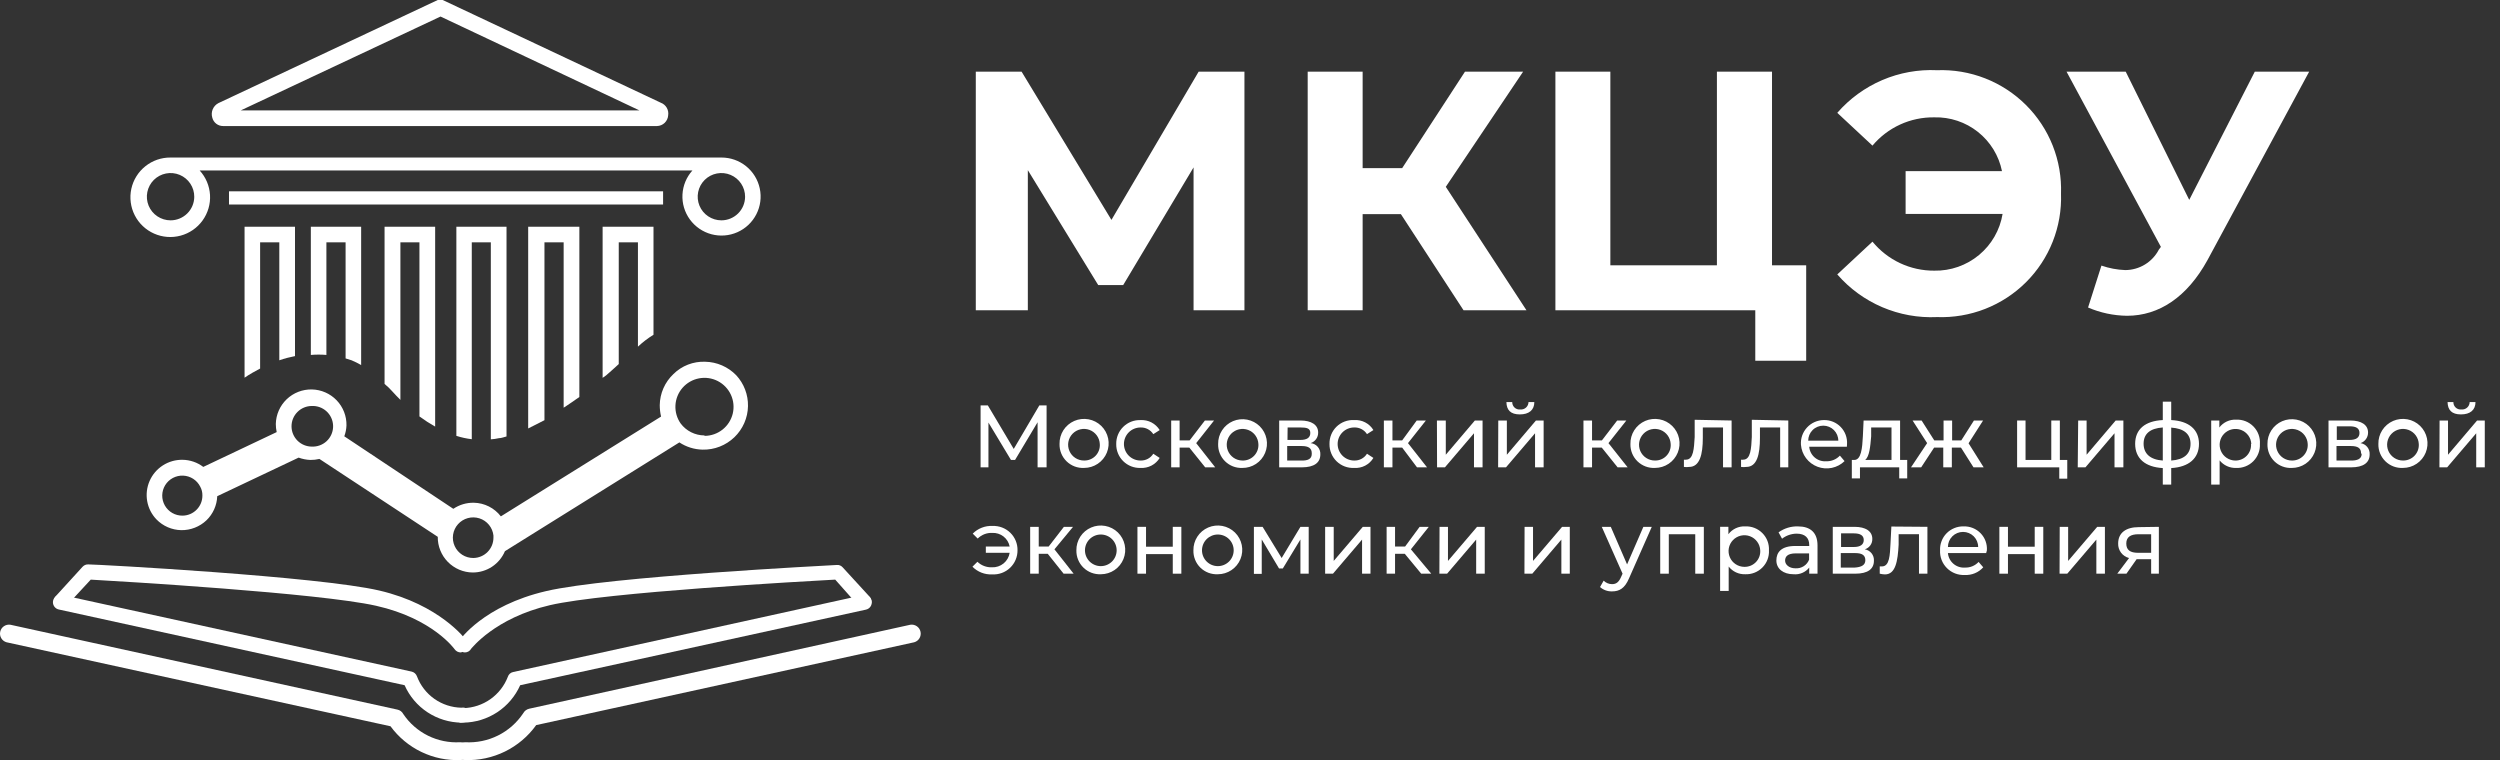 <?xml version="1.0" encoding="UTF-8"?> <svg xmlns="http://www.w3.org/2000/svg" width="148" height="45" viewBox="0 0 148 45" fill="none"><rect x="0" y="0" width="148" height="45" fill="#333333" stroke="none"/> <path d="M70.659 18.368L70.659 9.91L66.494 16.874H65.013L60.848 10.073L60.848 18.368L57.767 18.368L57.767 4.242L60.478 4.242L65.797 13.018L70.96 4.242L73.671 4.242L73.671 18.368L70.659 18.368Z" fill="white"></path> <path d="M82.931 12.675L80.668 12.675L80.668 18.368L77.415 18.368L77.415 4.242L80.668 4.242L80.668 9.953L83.009 9.953L86.727 4.242L90.169 4.242L85.591 11.06L90.367 18.368L86.641 18.368L82.931 12.675Z" fill="white"></path> <path d="M106.926 15.706L106.926 21.356L103.913 21.356V18.368L92.08 18.368L92.08 4.242L95.333 4.242L95.333 15.706L101.641 15.706L101.641 4.242L104.903 4.242L104.903 15.706L106.926 15.706Z" fill="white"></path> <path d="M122.012 11.463C122.046 12.434 121.879 13.4 121.522 14.303C121.165 15.206 120.625 16.026 119.936 16.712C119.247 17.397 118.424 17.934 117.519 18.288C116.613 18.642 115.643 18.807 114.671 18.771C113.56 18.823 112.451 18.622 111.429 18.185C110.406 17.748 109.496 17.085 108.767 16.246L110.85 14.306C111.293 14.846 111.851 15.28 112.484 15.578C113.117 15.875 113.808 16.027 114.508 16.023C115.474 16.042 116.414 15.713 117.157 15.096C117.9 14.48 118.396 13.617 118.553 12.665L112.812 12.665V10.132L118.518 10.132C118.332 9.215 117.828 8.393 117.095 7.811C116.361 7.228 115.445 6.922 114.508 6.947C113.812 6.937 113.122 7.082 112.489 7.372C111.857 7.661 111.297 8.088 110.85 8.621L108.767 6.68C109.496 5.842 110.406 5.179 111.429 4.741C112.451 4.304 113.56 4.104 114.671 4.156C115.643 4.12 116.613 4.284 117.519 4.638C118.424 4.993 119.247 5.529 119.936 6.215C120.625 6.901 121.165 7.72 121.522 8.623C121.879 9.526 122.046 10.493 122.012 11.463V11.463Z" fill="white"></path> <path d="M136.703 4.242L130.679 15.405C129.483 17.578 127.822 18.694 125.92 18.694C125.126 18.684 124.342 18.518 123.613 18.205L124.405 15.723C124.86 15.881 125.335 15.971 125.816 15.989C126.227 15.987 126.629 15.873 126.979 15.66C127.329 15.447 127.615 15.142 127.804 14.778L127.925 14.615L122.339 4.242L125.842 4.242L129.603 11.833L133.484 4.242L136.703 4.242Z" fill="white"></path> <path d="M61.425 27.668L61.425 24.997L60.091 27.23H59.85L58.516 25.015L58.516 27.668H58.051L58.051 24.001H58.481L60.013 26.577L61.528 24.001H61.958L61.958 27.668H61.425Z" fill="white"></path> <path d="M62.724 26.285C62.717 25.996 62.797 25.712 62.952 25.469C63.108 25.226 63.333 25.035 63.598 24.919C63.863 24.804 64.156 24.771 64.441 24.823C64.725 24.875 64.987 25.01 65.194 25.212C65.401 25.413 65.543 25.672 65.602 25.954C65.661 26.237 65.634 26.53 65.525 26.797C65.416 27.064 65.23 27.293 64.99 27.454C64.75 27.615 64.468 27.701 64.179 27.701C63.988 27.711 63.797 27.681 63.619 27.614C63.44 27.546 63.278 27.443 63.141 27.31C63.005 27.177 62.897 27.017 62.825 26.841C62.754 26.664 62.719 26.475 62.724 26.285V26.285ZM65.108 26.285C65.1 26.101 65.037 25.924 64.929 25.776C64.82 25.628 64.671 25.514 64.498 25.45C64.326 25.386 64.138 25.374 63.959 25.416C63.78 25.457 63.617 25.55 63.49 25.684C63.363 25.817 63.279 25.985 63.247 26.165C63.215 26.346 63.237 26.532 63.311 26.701C63.384 26.869 63.505 27.012 63.66 27.112C63.814 27.212 63.995 27.265 64.179 27.263C64.306 27.266 64.432 27.242 64.55 27.193C64.667 27.145 64.773 27.072 64.861 26.979C64.948 26.887 65.015 26.778 65.058 26.658C65.101 26.538 65.118 26.411 65.108 26.285V26.285Z" fill="white"></path> <path d="M66.081 26.285C66.077 26.097 66.112 25.91 66.183 25.735C66.254 25.56 66.36 25.402 66.495 25.27C66.629 25.137 66.789 25.033 66.965 24.964C67.141 24.895 67.329 24.863 67.518 24.869C67.743 24.856 67.968 24.904 68.168 25.008C68.368 25.113 68.536 25.269 68.654 25.461L68.275 25.702C68.194 25.576 68.082 25.473 67.949 25.404C67.816 25.334 67.668 25.301 67.518 25.307C67.258 25.307 67.008 25.41 66.824 25.593C66.64 25.777 66.537 26.026 66.537 26.285C66.537 26.545 66.64 26.794 66.824 26.978C67.008 27.161 67.258 27.264 67.518 27.264C67.668 27.269 67.818 27.234 67.951 27.164C68.084 27.093 68.195 26.988 68.275 26.861L68.654 27.11C68.536 27.302 68.368 27.458 68.168 27.563C67.968 27.667 67.743 27.715 67.518 27.702C67.329 27.708 67.141 27.676 66.965 27.607C66.789 27.538 66.629 27.434 66.495 27.302C66.36 27.169 66.254 27.011 66.183 26.836C66.112 26.661 66.077 26.474 66.081 26.285V26.285Z" fill="white"></path> <path d="M70.409 26.499L69.833 26.499V27.667H69.334V24.894H69.833V26.07L70.427 26.07L71.33 24.894H71.873L70.814 26.233L71.941 27.667H71.348L70.409 26.499Z" fill="white"></path> <path d="M72.114 26.285C72.108 25.998 72.189 25.716 72.346 25.475C72.502 25.234 72.727 25.045 72.992 24.932C73.257 24.82 73.549 24.788 73.832 24.843C74.114 24.897 74.374 25.034 74.578 25.236C74.782 25.439 74.921 25.697 74.977 25.979C75.033 26.261 75.004 26.552 74.892 26.817C74.781 27.082 74.593 27.308 74.353 27.465C74.112 27.623 73.83 27.705 73.542 27.702C73.353 27.709 73.165 27.677 72.989 27.609C72.813 27.54 72.653 27.436 72.519 27.303C72.385 27.171 72.28 27.012 72.21 26.836C72.14 26.661 72.108 26.474 72.114 26.285V26.285ZM74.497 26.285C74.489 26.103 74.427 25.927 74.32 25.779C74.213 25.631 74.064 25.518 73.893 25.453C73.722 25.388 73.536 25.375 73.358 25.414C73.179 25.454 73.016 25.544 72.888 25.675C72.761 25.806 72.674 25.971 72.639 26.15C72.605 26.329 72.623 26.515 72.693 26.684C72.762 26.852 72.879 26.997 73.03 27.101C73.181 27.204 73.359 27.26 73.542 27.264C73.671 27.269 73.8 27.247 73.92 27.199C74.04 27.151 74.148 27.079 74.238 26.987C74.328 26.895 74.398 26.784 74.443 26.663C74.487 26.543 74.506 26.414 74.497 26.285V26.285Z" fill="white"></path> <path d="M78.164 26.903C78.164 27.384 77.811 27.667 77.062 27.667L75.728 27.667V24.894L76.985 24.894C77.639 24.894 78.035 25.151 78.035 25.606C78.038 25.745 77.996 25.881 77.915 25.994C77.835 26.107 77.719 26.191 77.587 26.233C77.752 26.248 77.904 26.327 78.011 26.452C78.119 26.577 78.174 26.739 78.164 26.903V26.903ZM76.219 26.044L76.985 26.044C77.372 26.044 77.57 25.907 77.57 25.632C77.57 25.357 77.363 25.306 76.985 25.306L76.227 25.306L76.219 26.044ZM77.656 26.834C77.656 26.542 77.475 26.405 77.062 26.405L76.202 26.405V27.264L77.011 27.264C77.441 27.281 77.656 27.161 77.656 26.877V26.834Z" fill="white"></path> <path d="M78.706 26.285C78.701 26.094 78.736 25.904 78.808 25.727C78.88 25.55 78.989 25.389 79.126 25.256C79.263 25.123 79.427 25.02 79.607 24.953C79.786 24.886 79.978 24.857 80.169 24.868C80.395 24.853 80.62 24.901 80.82 25.005C81.021 25.11 81.189 25.267 81.305 25.46L80.926 25.701C80.846 25.575 80.733 25.472 80.6 25.403C80.467 25.334 80.319 25.3 80.169 25.306C79.909 25.306 79.659 25.409 79.475 25.593C79.291 25.776 79.188 26.025 79.188 26.285C79.188 26.544 79.291 26.794 79.475 26.977C79.659 27.161 79.909 27.264 80.169 27.264C80.32 27.268 80.469 27.234 80.602 27.163C80.735 27.092 80.847 26.988 80.926 26.86L81.305 27.109C81.189 27.303 81.021 27.46 80.82 27.565C80.62 27.669 80.395 27.717 80.169 27.702C79.978 27.711 79.787 27.681 79.608 27.614C79.429 27.547 79.266 27.443 79.129 27.311C78.992 27.178 78.883 27.018 78.811 26.842C78.738 26.665 78.702 26.476 78.706 26.285Z" fill="white"></path> <path d="M83.009 26.499L82.433 26.499V27.667H81.925V24.894H82.433V26.07L83.009 26.07L83.87 24.894H84.412L83.353 26.233L84.481 27.667H83.887L83.009 26.499Z" fill="white"></path> <path d="M85.066 24.894H85.591V26.92L87.312 24.894H87.768V27.667H87.26V25.649L85.539 27.667H85.074L85.066 24.894Z" fill="white"></path> <path d="M88.698 24.894H89.206V26.921L90.927 24.894H91.383V27.668H90.875V25.65L89.154 27.668H88.689L88.698 24.894ZM89.18 23.803H89.524C89.522 23.864 89.534 23.925 89.558 23.981C89.581 24.037 89.617 24.088 89.662 24.129C89.706 24.171 89.759 24.202 89.817 24.221C89.875 24.241 89.936 24.247 89.997 24.241C90.059 24.247 90.121 24.241 90.18 24.221C90.239 24.202 90.293 24.171 90.339 24.13C90.385 24.089 90.422 24.038 90.448 23.982C90.473 23.926 90.487 23.865 90.488 23.803H90.832C90.832 24.276 90.514 24.533 89.971 24.533C89.429 24.533 89.188 24.276 89.18 23.803Z" fill="white"></path> <path d="M94.825 26.499L94.249 26.499V27.667H93.741V24.894H94.249V26.07L94.834 26.07L95.737 24.894H96.28L95.221 26.233L96.357 27.667H95.763L94.825 26.499Z" fill="white"></path> <path d="M96.521 26.285C96.514 25.996 96.593 25.712 96.749 25.469C96.904 25.226 97.129 25.035 97.394 24.919C97.659 24.804 97.953 24.771 98.237 24.823C98.522 24.875 98.784 25.01 98.991 25.212C99.198 25.413 99.34 25.672 99.399 25.954C99.458 26.237 99.431 26.53 99.322 26.797C99.213 27.064 99.027 27.293 98.787 27.454C98.547 27.615 98.264 27.701 97.975 27.701C97.785 27.711 97.594 27.681 97.416 27.614C97.237 27.546 97.075 27.443 96.938 27.31C96.801 27.177 96.694 27.017 96.622 26.841C96.55 26.664 96.516 26.475 96.521 26.285V26.285ZM98.905 26.285C98.896 26.101 98.834 25.924 98.725 25.776C98.617 25.628 98.467 25.514 98.295 25.45C98.122 25.386 97.935 25.374 97.755 25.416C97.576 25.457 97.413 25.55 97.287 25.684C97.16 25.817 97.076 25.985 97.044 26.165C97.012 26.346 97.034 26.532 97.107 26.701C97.181 26.869 97.302 27.012 97.457 27.112C97.611 27.212 97.791 27.265 97.975 27.263C98.102 27.266 98.229 27.242 98.346 27.193C98.464 27.145 98.57 27.072 98.657 26.979C98.745 26.887 98.812 26.778 98.855 26.658C98.897 26.538 98.914 26.411 98.905 26.285V26.285Z" fill="white"></path> <path d="M102.511 24.894V27.668H102.003V25.306H100.807V25.924C100.807 26.903 100.626 27.642 99.998 27.642C99.895 27.657 99.79 27.657 99.688 27.642V27.212C99.728 27.22 99.769 27.22 99.808 27.212C100.264 27.212 100.282 26.534 100.325 25.873V24.851L102.511 24.894Z" fill="white"></path> <path d="M105.867 24.894V27.668H105.385V25.306H104.189V25.924C104.189 26.903 104.017 27.642 103.38 27.642C103.277 27.657 103.173 27.657 103.07 27.642V27.212C103.113 27.221 103.157 27.221 103.199 27.212C103.647 27.212 103.673 26.534 103.707 25.873V24.851L105.867 24.894Z" fill="white"></path> <path d="M109.335 26.448L107.106 26.448C107.126 26.695 107.243 26.924 107.432 27.085C107.621 27.246 107.866 27.326 108.113 27.307C108.264 27.312 108.415 27.285 108.554 27.227C108.694 27.169 108.819 27.082 108.922 26.972L109.198 27.298C108.99 27.5 108.73 27.638 108.446 27.698C108.163 27.757 107.869 27.734 107.598 27.632C107.327 27.53 107.09 27.354 106.917 27.123C106.743 26.892 106.638 26.616 106.616 26.328C106.603 26.142 106.628 25.956 106.69 25.78C106.752 25.605 106.849 25.444 106.976 25.307C107.102 25.17 107.255 25.061 107.426 24.985C107.596 24.91 107.781 24.87 107.967 24.868C108.154 24.863 108.339 24.897 108.512 24.967C108.685 25.038 108.841 25.143 108.971 25.278C109.1 25.412 109.201 25.571 109.265 25.746C109.329 25.921 109.356 26.108 109.344 26.294C109.345 26.345 109.342 26.397 109.335 26.448ZM107.106 26.087L108.828 26.087C108.828 25.852 108.734 25.626 108.567 25.459C108.4 25.292 108.173 25.199 107.937 25.199C107.701 25.199 107.474 25.292 107.307 25.459C107.14 25.626 107.046 25.852 107.046 26.087H107.106Z" fill="white"></path> <path d="M112.907 27.229V28.32L112.434 28.32V27.667L110.11 27.667V28.32H109.628V27.229H109.774C110.179 27.229 110.248 26.534 110.282 25.83L110.325 24.894L112.485 24.894V27.229L112.907 27.229ZM110.42 27.229L111.977 27.229V25.306H110.773V25.838C110.721 26.448 110.669 27.023 110.42 27.229V27.229Z" fill="white"></path> <path d="M116.091 26.499L115.549 26.499V27.667H115.041V26.499H114.499L113.733 27.667H113.131L114.086 26.233L113.225 24.894H113.759L114.508 26.07H115.059V24.894H115.566V26.07L116.108 26.07L116.857 24.894H117.399L116.539 26.242L117.434 27.667H116.831L116.091 26.499Z" fill="white"></path> <path d="M122.382 27.229V28.337L121.909 28.337V27.667L119.413 27.667V24.894H119.912V27.229L121.436 27.229V24.894H121.943V27.229L122.382 27.229Z" fill="white"></path> <path d="M123.028 24.894H123.527V26.92L125.248 24.894H125.704V27.667H125.179V25.649L123.458 27.667H123.002L123.028 24.894Z" fill="white"></path> <path d="M128.536 27.71V28.689H128.037V27.71C126.995 27.65 126.401 27.143 126.401 26.276C126.401 25.409 126.995 24.919 128.037 24.868V23.777H128.536V24.868C129.569 24.919 130.18 25.418 130.18 26.276C130.18 27.135 129.577 27.65 128.536 27.71ZM128.037 27.264V25.306C127.271 25.358 126.901 25.692 126.901 26.268C126.901 26.843 127.279 27.212 128.037 27.264V27.264ZM129.68 26.276C129.68 25.692 129.293 25.366 128.536 25.314V27.264C129.293 27.212 129.68 26.877 129.68 26.276V26.276Z" fill="white"></path> <path d="M133.786 26.286C133.795 26.474 133.766 26.662 133.698 26.837C133.631 27.013 133.528 27.173 133.395 27.306C133.262 27.44 133.102 27.544 132.926 27.612C132.751 27.68 132.563 27.711 132.374 27.703C132.189 27.708 132.004 27.671 131.836 27.593C131.667 27.516 131.518 27.4 131.402 27.256V28.69H130.903V24.895H131.385V25.307C131.5 25.156 131.65 25.034 131.822 24.954C131.995 24.873 132.184 24.835 132.374 24.843C132.565 24.834 132.755 24.866 132.933 24.935C133.111 25.005 133.271 25.112 133.405 25.248C133.538 25.384 133.641 25.547 133.707 25.726C133.772 25.905 133.799 26.096 133.786 26.286V26.286ZM133.278 26.286C133.269 26.103 133.208 25.927 133.1 25.779C132.992 25.631 132.843 25.518 132.672 25.453C132.5 25.389 132.314 25.375 132.135 25.416C131.956 25.456 131.793 25.547 131.666 25.679C131.538 25.81 131.453 25.976 131.419 26.156C131.385 26.336 131.405 26.521 131.476 26.69C131.546 26.859 131.665 27.003 131.817 27.105C131.969 27.207 132.148 27.263 132.331 27.265C132.458 27.266 132.584 27.241 132.701 27.192C132.818 27.143 132.923 27.07 133.01 26.978C133.098 26.886 133.165 26.777 133.208 26.658C133.251 26.539 133.269 26.412 133.261 26.286H133.278Z" fill="white"></path> <path d="M134.233 26.285C134.228 25.999 134.308 25.717 134.464 25.477C134.62 25.236 134.844 25.047 135.107 24.934C135.371 24.821 135.663 24.789 135.945 24.841C136.227 24.894 136.487 25.029 136.692 25.23C136.897 25.431 137.037 25.688 137.095 25.968C137.153 26.249 137.126 26.54 137.017 26.805C136.908 27.07 136.723 27.297 136.485 27.457C136.246 27.617 135.966 27.702 135.679 27.702C135.489 27.712 135.299 27.682 135.12 27.614C134.942 27.547 134.78 27.443 134.644 27.31C134.509 27.177 134.402 27.017 134.331 26.841C134.26 26.664 134.227 26.475 134.233 26.285ZM136.617 26.285C136.609 26.102 136.546 25.925 136.438 25.777C136.33 25.629 136.181 25.516 136.009 25.452C135.837 25.387 135.65 25.375 135.471 25.416C135.292 25.456 135.129 25.549 135.002 25.681C134.875 25.814 134.79 25.98 134.757 26.161C134.724 26.341 134.745 26.527 134.817 26.695C134.889 26.864 135.009 27.008 135.162 27.109C135.316 27.21 135.495 27.264 135.679 27.264C135.806 27.267 135.933 27.243 136.051 27.194C136.169 27.145 136.275 27.072 136.364 26.98C136.452 26.888 136.52 26.779 136.564 26.659C136.607 26.54 136.625 26.412 136.617 26.285V26.285Z" fill="white"></path> <path d="M140.283 26.903C140.283 27.384 139.922 27.667 139.182 27.667L137.848 27.667V24.894L139.139 24.894C139.793 24.894 140.189 25.151 140.189 25.606C140.19 25.745 140.148 25.88 140.067 25.993C139.987 26.105 139.873 26.19 139.741 26.233C139.899 26.257 140.043 26.338 140.143 26.462C140.244 26.587 140.294 26.744 140.283 26.903V26.903ZM138.338 26.044L139.096 26.044C139.483 26.044 139.681 25.907 139.681 25.632C139.681 25.357 139.483 25.237 139.096 25.237L138.338 25.237V26.044ZM139.775 26.834C139.775 26.542 139.595 26.405 139.182 26.405L138.321 26.405V27.264L139.13 27.264C139.56 27.281 139.81 27.161 139.81 26.877L139.775 26.834Z" fill="white"></path> <path d="M140.8 26.285C140.793 25.996 140.872 25.712 141.028 25.469C141.183 25.226 141.408 25.035 141.673 24.919C141.938 24.804 142.232 24.771 142.516 24.823C142.801 24.875 143.063 25.01 143.27 25.212C143.477 25.413 143.619 25.672 143.678 25.954C143.737 26.237 143.71 26.53 143.601 26.797C143.492 27.064 143.306 27.293 143.066 27.454C142.826 27.615 142.543 27.701 142.254 27.701C142.064 27.711 141.873 27.681 141.694 27.614C141.516 27.546 141.353 27.443 141.217 27.31C141.08 27.177 140.973 27.017 140.901 26.841C140.829 26.664 140.795 26.475 140.8 26.285V26.285ZM143.192 26.285C143.184 26.101 143.122 25.925 143.014 25.777C142.906 25.628 142.756 25.515 142.584 25.451C142.412 25.387 142.225 25.374 142.046 25.415C141.867 25.456 141.704 25.548 141.577 25.681C141.45 25.813 141.365 25.98 141.332 26.16C141.299 26.34 141.32 26.526 141.392 26.695C141.464 26.863 141.585 27.007 141.738 27.108C141.891 27.209 142.07 27.263 142.254 27.263C142.382 27.266 142.508 27.242 142.626 27.193C142.744 27.145 142.851 27.072 142.939 26.98C143.027 26.888 143.095 26.778 143.139 26.659C143.182 26.539 143.201 26.412 143.192 26.285Z" fill="white"></path> <path d="M144.423 24.894H144.922V26.921L146.643 24.894H147.099V27.668H146.592V25.65L144.87 27.668H144.414L144.423 24.894ZM144.896 23.803H145.24C145.239 23.864 145.25 23.925 145.274 23.981C145.298 24.037 145.333 24.088 145.378 24.129C145.423 24.171 145.476 24.202 145.534 24.221C145.592 24.241 145.653 24.247 145.714 24.241C145.775 24.247 145.838 24.241 145.896 24.221C145.955 24.202 146.009 24.171 146.055 24.13C146.101 24.089 146.138 24.038 146.164 23.982C146.19 23.926 146.203 23.865 146.204 23.803H146.549C146.549 24.276 146.23 24.533 145.688 24.533C145.146 24.533 144.905 24.276 144.896 23.803V23.803Z" fill="white"></path> <path d="M60.237 32.579C60.238 32.772 60.2 32.964 60.124 33.142C60.049 33.32 59.937 33.481 59.797 33.615C59.657 33.748 59.491 33.852 59.309 33.919C59.127 33.986 58.933 34.015 58.739 34.004C58.523 34.015 58.307 33.98 58.105 33.902C57.904 33.824 57.721 33.703 57.569 33.549L57.862 33.257C57.976 33.366 58.111 33.452 58.259 33.508C58.407 33.564 58.564 33.59 58.722 33.584C58.973 33.595 59.218 33.514 59.412 33.355C59.606 33.196 59.734 32.972 59.772 32.725L58.361 32.725V32.356L59.772 32.356C59.727 32.119 59.597 31.907 59.407 31.759C59.218 31.611 58.98 31.536 58.739 31.548C58.581 31.541 58.422 31.568 58.274 31.625C58.126 31.683 57.991 31.771 57.879 31.883L57.586 31.591C57.738 31.437 57.921 31.317 58.123 31.239C58.324 31.16 58.54 31.125 58.757 31.136C58.95 31.128 59.144 31.159 59.325 31.229C59.506 31.298 59.671 31.403 59.809 31.538C59.948 31.673 60.057 31.835 60.131 32.014C60.205 32.193 60.241 32.386 60.237 32.579V32.579Z" fill="white"></path> <path d="M62.027 32.786H61.493L61.493 33.962H60.986L60.986 31.189H61.493V32.356H62.079L62.982 31.189H63.524L62.423 32.52L63.559 33.962L62.965 33.962L62.027 32.786Z" fill="white"></path> <path d="M63.722 32.579C63.717 32.293 63.798 32.012 63.953 31.771C64.108 31.531 64.332 31.342 64.595 31.229C64.858 31.115 65.149 31.083 65.431 31.135C65.713 31.187 65.973 31.321 66.178 31.521C66.383 31.721 66.524 31.977 66.583 32.257C66.642 32.537 66.616 32.828 66.509 33.093C66.402 33.358 66.218 33.586 65.981 33.747C65.743 33.907 65.464 33.994 65.177 33.996C64.986 34.005 64.796 33.975 64.617 33.908C64.439 33.841 64.276 33.737 64.14 33.604C64.003 33.471 63.896 33.312 63.824 33.135C63.752 32.959 63.718 32.769 63.722 32.579V32.579ZM66.106 32.579C66.106 32.331 66.008 32.093 65.832 31.917C65.656 31.742 65.417 31.643 65.168 31.643C64.92 31.643 64.681 31.742 64.505 31.917C64.329 32.093 64.23 32.331 64.23 32.579C64.23 32.827 64.329 33.065 64.505 33.241C64.681 33.416 64.92 33.515 65.168 33.515C65.417 33.515 65.656 33.416 65.832 33.241C66.008 33.065 66.106 32.827 66.106 32.579V32.579Z" fill="white"></path> <path d="M67.337 31.189H67.845V32.365L69.428 32.365V31.189H69.936V33.962L69.428 33.962V32.803L67.845 32.803V33.962H67.337V31.189Z" fill="white"></path> <path d="M70.65 32.579C70.645 32.293 70.726 32.011 70.882 31.771C71.037 31.53 71.261 31.341 71.525 31.228C71.789 31.115 72.08 31.082 72.362 31.135C72.644 31.188 72.904 31.323 73.109 31.524C73.314 31.725 73.454 31.982 73.512 32.262C73.57 32.543 73.543 32.834 73.434 33.099C73.326 33.364 73.141 33.591 72.902 33.751C72.664 33.91 72.383 33.996 72.096 33.996C71.906 34.005 71.716 33.975 71.538 33.908C71.36 33.841 71.198 33.737 71.062 33.604C70.926 33.471 70.819 33.311 70.749 33.134C70.678 32.958 70.644 32.769 70.65 32.579V32.579ZM73.034 32.579C73.034 32.331 72.936 32.093 72.76 31.917C72.584 31.742 72.345 31.643 72.096 31.643C71.848 31.643 71.609 31.742 71.433 31.917C71.257 32.093 71.158 32.331 71.158 32.579C71.158 32.827 71.257 33.065 71.433 33.241C71.609 33.416 71.848 33.515 72.096 33.515C72.345 33.515 72.584 33.416 72.76 33.241C72.936 33.065 73.034 32.827 73.034 32.579V32.579Z" fill="white"></path> <path d="M77.475 31.189V33.962H76.985V31.936L75.943 33.653H75.719L74.695 31.936V33.971H74.231V31.189H74.747L75.874 33.035L76.985 31.189L77.475 31.189Z" fill="white"></path> <path d="M78.448 31.189H78.956V33.207L80.677 31.189H81.133V33.962H80.634V31.944L78.912 33.962H78.448V31.189Z" fill="white"></path> <path d="M83.164 32.786H82.587V33.962H82.088V31.189H82.587V32.356H83.181L84.042 31.189H84.584L83.525 32.52L84.73 33.962L84.136 33.962L83.164 32.786Z" fill="white"></path> <path d="M85.221 31.189H85.72V33.207L87.441 31.189H87.897V33.962H87.389V31.944L85.668 33.962H85.212L85.221 31.189Z" fill="white"></path> <path d="M90.255 31.189H90.755V33.207L92.476 31.189H92.932V33.962H92.433V31.944L90.712 33.962H90.247L90.255 31.189Z" fill="white"></path> <path d="M97.786 31.189L96.435 34.246C96.185 34.83 95.867 35.01 95.436 35.01C95.174 35.019 94.918 34.926 94.722 34.752L94.937 34.374C95.002 34.441 95.08 34.493 95.166 34.528C95.251 34.564 95.344 34.581 95.436 34.581C95.677 34.581 95.832 34.469 95.97 34.151L96.056 33.962L94.825 31.189H95.359L96.323 33.413L97.287 31.189L97.786 31.189Z" fill="white"></path> <path d="M100.867 31.189V33.962L100.359 33.962V31.627L98.793 31.627V33.962H98.285V31.189L100.867 31.189Z" fill="white"></path> <path d="M104.722 32.579C104.732 32.767 104.702 32.954 104.635 33.13C104.568 33.306 104.464 33.466 104.331 33.599C104.198 33.733 104.039 33.837 103.863 33.905C103.687 33.973 103.499 34.004 103.311 33.995C103.124 34.001 102.939 33.963 102.77 33.884C102.601 33.805 102.453 33.687 102.338 33.54V34.983H101.831V31.188H102.321V31.625C102.436 31.474 102.586 31.352 102.759 31.271C102.931 31.191 103.121 31.153 103.311 31.162C103.499 31.153 103.687 31.184 103.863 31.252C104.039 31.32 104.198 31.425 104.331 31.558C104.464 31.692 104.568 31.851 104.635 32.027C104.702 32.203 104.732 32.391 104.722 32.579V32.579ZM104.206 32.579C104.198 32.396 104.135 32.219 104.027 32.071C103.919 31.923 103.77 31.809 103.598 31.745C103.426 31.681 103.239 31.668 103.06 31.709C102.881 31.75 102.718 31.842 102.591 31.975C102.464 32.107 102.379 32.274 102.346 32.454C102.313 32.635 102.334 32.821 102.406 32.989C102.478 33.157 102.598 33.301 102.752 33.402C102.905 33.503 103.084 33.557 103.268 33.558C103.396 33.56 103.522 33.536 103.64 33.488C103.758 33.439 103.864 33.366 103.953 33.274C104.041 33.182 104.109 33.072 104.153 32.953C104.196 32.833 104.214 32.706 104.206 32.579Z" fill="white"></path> <path d="M107.597 32.287V33.962L107.106 33.962V33.601C106.998 33.738 106.857 33.846 106.696 33.915C106.535 33.984 106.36 34.012 106.185 33.996C105.557 33.996 105.161 33.661 105.161 33.181C105.161 32.7 105.445 32.322 106.28 32.322H107.106V32.262C107.106 31.841 106.857 31.592 106.358 31.592C106.045 31.596 105.743 31.701 105.497 31.892L105.29 31.515C105.625 31.273 106.031 31.149 106.444 31.163C107.166 31.163 107.597 31.523 107.597 32.287ZM107.098 33.146V32.76H106.314C105.815 32.76 105.678 32.957 105.678 33.189C105.678 33.421 105.91 33.644 106.289 33.644C106.464 33.656 106.639 33.611 106.787 33.515C106.935 33.419 107.047 33.277 107.106 33.112L107.098 33.146Z" fill="white"></path> <path d="M110.936 33.198C110.936 33.679 110.583 33.962 109.834 33.962H108.5V31.189L109.791 31.189C110.445 31.189 110.841 31.446 110.841 31.901C110.845 32.039 110.804 32.175 110.723 32.286C110.642 32.398 110.526 32.48 110.394 32.52C110.553 32.545 110.696 32.629 110.797 32.754C110.897 32.88 110.947 33.038 110.936 33.198V33.198ZM108.991 32.382H109.748C110.136 32.382 110.334 32.236 110.334 31.97C110.334 31.704 110.136 31.575 109.748 31.575L108.991 31.575V32.382ZM110.428 33.164C110.428 32.88 110.248 32.743 109.834 32.743H108.974V33.602H109.783C110.213 33.576 110.428 33.447 110.428 33.164V33.164Z" fill="white"></path> <path d="M114.103 31.188V33.962H113.604V31.626H112.399V32.244C112.348 33.223 112.218 34.005 111.59 34.005C111.486 34.002 111.382 33.988 111.28 33.962V33.532H111.409C111.866 33.532 111.883 32.854 111.917 32.193L111.969 31.171L114.103 31.188Z" fill="white"></path> <path d="M117.58 32.742L115.317 32.742C115.339 32.99 115.458 33.219 115.648 33.38C115.838 33.541 116.084 33.62 116.332 33.601C116.482 33.605 116.631 33.578 116.769 33.52C116.907 33.462 117.031 33.376 117.133 33.266L117.408 33.584C117.272 33.736 117.103 33.857 116.913 33.935C116.724 34.014 116.52 34.05 116.315 34.039C116.12 34.049 115.926 34.018 115.744 33.948C115.562 33.878 115.396 33.771 115.259 33.633C115.121 33.496 115.013 33.331 114.943 33.149C114.873 32.968 114.842 32.773 114.852 32.579C114.844 32.393 114.874 32.207 114.941 32.033C115.007 31.859 115.109 31.701 115.24 31.568C115.371 31.435 115.528 31.331 115.701 31.261C115.874 31.191 116.06 31.157 116.246 31.162C116.433 31.156 116.62 31.189 116.793 31.259C116.966 31.329 117.123 31.434 117.253 31.569C117.383 31.703 117.483 31.863 117.547 32.039C117.611 32.215 117.637 32.401 117.623 32.588C117.613 32.64 117.599 32.692 117.58 32.742V32.742ZM115.317 32.382L117.107 32.382C117.107 32.145 117.013 31.918 116.845 31.75C116.677 31.583 116.449 31.489 116.212 31.489C115.974 31.489 115.747 31.583 115.579 31.75C115.411 31.918 115.317 32.145 115.317 32.382Z" fill="white"></path> <path d="M118.363 31.189H118.871V32.365L120.455 32.365V31.189H120.962V33.962L120.455 33.962V32.803L118.871 32.803V33.962H118.363V31.189Z" fill="white"></path> <path d="M121.935 31.189H122.434V33.207L124.155 31.189H124.611V33.962H124.104V31.944L122.382 33.962H121.926L121.935 31.189Z" fill="white"></path> <path d="M127.804 31.189V33.962L127.348 33.962V33.104H126.488L125.885 33.962H125.343L126.04 33.035C125.851 32.986 125.684 32.875 125.566 32.719C125.449 32.562 125.388 32.371 125.395 32.176C125.395 31.532 125.868 31.206 126.617 31.206L127.804 31.189ZM126.574 32.726H127.348V31.627H126.599C126.135 31.627 125.876 31.79 125.876 32.176C125.876 32.563 126.109 32.726 126.574 32.726Z" fill="white"></path> <path d="M38.894 7.462L13.213 7.462C13.064 7.464 12.92 7.416 12.803 7.326C12.685 7.235 12.602 7.108 12.567 6.964C12.518 6.801 12.527 6.626 12.593 6.47C12.659 6.313 12.778 6.184 12.929 6.105L25.915 0L26.208 0L39.117 6.08C39.265 6.135 39.39 6.239 39.47 6.375C39.55 6.511 39.58 6.671 39.556 6.827C39.545 6.996 39.471 7.155 39.349 7.273C39.226 7.391 39.064 7.458 38.894 7.462V7.462ZM14.254 6.535L37.852 6.535L26.079 0.979L14.254 6.535Z" fill="white"></path> <path d="M42.706 9.326L10.097 9.326C9.555 9.321 9.029 9.503 8.606 9.841C8.182 10.179 7.889 10.652 7.774 11.18C7.66 11.709 7.731 12.261 7.976 12.743C8.221 13.225 8.625 13.608 9.12 13.828C9.615 14.048 10.171 14.091 10.694 13.95C11.217 13.809 11.676 13.492 11.992 13.053C12.309 12.614 12.465 12.08 12.433 11.541C12.401 11.001 12.184 10.489 11.818 10.09L40.993 10.09C40.639 10.483 40.43 10.986 40.402 11.514C40.374 12.043 40.529 12.565 40.841 12.993C41.153 13.421 41.602 13.729 42.114 13.867C42.627 14.004 43.17 13.961 43.655 13.746C44.14 13.531 44.535 13.156 44.776 12.684C45.017 12.213 45.089 11.673 44.978 11.156C44.868 10.638 44.583 10.174 44.171 9.841C43.759 9.508 43.245 9.326 42.715 9.326H42.706ZM10.097 13.044C9.819 13.044 9.548 12.961 9.317 12.807C9.086 12.653 8.906 12.434 8.8 12.178C8.694 11.921 8.667 11.639 8.722 11.368C8.777 11.096 8.911 10.847 9.108 10.651C9.305 10.456 9.556 10.323 9.829 10.27C10.101 10.217 10.384 10.246 10.64 10.353C10.896 10.461 11.115 10.641 11.268 10.873C11.421 11.104 11.502 11.375 11.5 11.653C11.498 12.022 11.349 12.376 11.086 12.637C10.823 12.897 10.468 13.044 10.097 13.044V13.044ZM42.706 13.044C42.428 13.044 42.157 12.961 41.926 12.807C41.695 12.653 41.515 12.434 41.409 12.178C41.303 11.921 41.276 11.639 41.331 11.368C41.386 11.096 41.52 10.847 41.717 10.651C41.914 10.456 42.165 10.323 42.438 10.27C42.71 10.217 42.993 10.246 43.249 10.353C43.505 10.461 43.724 10.641 43.877 10.873C44.03 11.104 44.111 11.375 44.109 11.653C44.107 12.022 43.958 12.376 43.695 12.637C43.432 12.897 43.077 13.044 42.706 13.044V13.044Z" fill="white"></path> <path d="M39.255 11.326L13.557 11.326L13.557 12.107L39.255 12.107V11.326Z" fill="white"></path> <path d="M19.323 21.012L19.323 14.348L20.459 14.348L20.459 21.218L20.812 21.329C21.008 21.41 21.198 21.505 21.38 21.613L21.38 13.421L18.402 13.421L18.402 21.012C18.709 20.986 19.017 20.986 19.323 21.012V21.012Z" fill="white"></path> <path d="M14.943 22.068L15.399 21.819L15.399 14.348L16.535 14.348L16.535 21.329C16.838 21.224 17.149 21.141 17.464 21.081L17.464 13.421L14.478 13.421L14.478 22.36C14.624 22.257 14.779 22.163 14.943 22.068Z" fill="white"></path> <path d="M23.23 23.176C23.385 23.348 23.54 23.511 23.704 23.674L23.704 14.348L24.831 14.348L24.831 24.653C25.128 24.872 25.439 25.073 25.761 25.254L25.761 13.421L22.766 13.421L22.766 22.729C22.929 22.858 23.084 23.013 23.23 23.176Z" fill="white"></path> <path d="M27.929 26.001L27.929 14.348L29.057 14.348L29.057 26.009C29.216 25.999 29.374 25.976 29.53 25.941C29.685 25.941 29.84 25.872 29.986 25.838L29.986 13.421L27.017 13.421L27.017 25.803C27.314 25.898 27.619 25.965 27.929 26.001V26.001Z" fill="white"></path> <path d="M32.232 24.876L32.232 14.348L33.368 14.348L33.368 24.137C33.678 23.931 33.988 23.725 34.298 23.502L34.298 13.421L31.268 13.421L31.268 25.365C31.578 25.211 31.888 25.048 32.232 24.876Z" fill="white"></path> <path d="M35.881 22.223C36.139 22.008 36.38 21.776 36.63 21.553L36.63 14.348L37.766 14.348L37.766 20.522C38.048 20.257 38.357 20.021 38.687 19.818L38.687 13.421L35.675 13.421L35.675 22.369L35.881 22.223Z" fill="white"></path> <path d="M27.525 38.624C27.438 38.623 27.354 38.596 27.284 38.547C27.191 38.482 27.127 38.384 27.106 38.273C27.085 38.163 27.109 38.048 27.172 37.954C27.224 37.868 28.618 35.859 32.336 34.992C36.053 34.124 49.023 33.48 49.548 33.446C49.611 33.441 49.674 33.451 49.732 33.475C49.79 33.499 49.842 33.536 49.884 33.584L51.459 35.301C51.5 35.339 51.533 35.386 51.555 35.438C51.577 35.489 51.589 35.545 51.589 35.601C51.589 35.658 51.577 35.714 51.555 35.765C51.533 35.817 51.5 35.863 51.459 35.902C51.419 35.942 51.373 35.974 51.321 35.995C51.269 36.017 51.214 36.028 51.157 36.028C51.101 36.028 51.046 36.017 50.994 35.995C50.942 35.974 50.895 35.942 50.856 35.902L49.445 34.313C47.724 34.408 35.847 35.06 32.559 35.825C29.272 36.589 27.912 38.401 27.895 38.401C27.859 38.468 27.806 38.524 27.741 38.563C27.675 38.603 27.601 38.624 27.525 38.624V38.624Z" fill="white"></path> <path d="M27.275 38.625C27.204 38.624 27.134 38.607 27.072 38.574C27.009 38.541 26.955 38.494 26.914 38.436C26.914 38.436 25.631 36.616 22.258 35.86C18.884 35.104 7.068 34.409 5.372 34.314L3.935 35.868C3.895 35.909 3.848 35.941 3.795 35.962C3.743 35.984 3.687 35.995 3.63 35.995C3.573 35.995 3.517 35.984 3.464 35.962C3.412 35.941 3.364 35.909 3.324 35.868C3.284 35.829 3.252 35.783 3.231 35.731C3.209 35.679 3.198 35.624 3.198 35.568C3.198 35.512 3.209 35.457 3.231 35.405C3.252 35.353 3.284 35.307 3.324 35.267L4.891 33.55C4.934 33.503 4.987 33.466 5.047 33.443C5.107 33.419 5.171 33.408 5.235 33.413C5.786 33.413 18.867 34.125 22.447 34.958C26.027 35.791 27.559 37.835 27.611 37.921C27.673 38.015 27.695 38.131 27.673 38.242C27.65 38.353 27.585 38.45 27.49 38.513C27.432 38.572 27.357 38.611 27.275 38.625V38.625Z" fill="white"></path> <path d="M27.533 44.996C27.394 44.996 27.261 44.941 27.162 44.842C27.064 44.744 27.008 44.611 27.008 44.472C27.007 44.403 27.02 44.334 27.046 44.269C27.072 44.204 27.11 44.146 27.159 44.096C27.208 44.047 27.266 44.007 27.33 43.98C27.395 43.953 27.464 43.94 27.533 43.94C28.208 43.979 28.881 43.842 29.485 43.54C30.089 43.239 30.603 42.784 30.976 42.222C31.012 42.155 31.062 42.097 31.123 42.051C31.184 42.005 31.254 41.973 31.329 41.956L53.894 36.984C54.028 36.964 54.165 36.996 54.277 37.073C54.389 37.15 54.467 37.266 54.495 37.399C54.524 37.531 54.501 37.67 54.431 37.786C54.361 37.902 54.249 37.987 54.118 38.023L31.742 42.926C31.266 43.591 30.632 44.127 29.898 44.488C29.164 44.849 28.351 45.024 27.533 44.996V44.996Z" fill="white"></path> <path d="M27.275 44.996C26.471 45.029 25.671 44.864 24.946 44.515C24.221 44.166 23.593 43.644 23.118 42.995L0.389 38.023C0.259 37.987 0.147 37.902 0.077 37.786C0.007 37.67 -0.017 37.531 0.012 37.399C0.04 37.266 0.119 37.15 0.23 37.073C0.342 36.996 0.479 36.964 0.613 36.984L23.523 42.008C23.598 42.023 23.669 42.054 23.73 42.1C23.791 42.146 23.841 42.206 23.876 42.274C24.243 42.819 24.747 43.26 25.337 43.552C25.927 43.844 26.583 43.978 27.241 43.94C27.31 43.94 27.379 43.953 27.444 43.98C27.508 44.007 27.566 44.047 27.615 44.096C27.664 44.146 27.702 44.204 27.728 44.269C27.754 44.333 27.767 44.403 27.766 44.472C27.766 44.605 27.715 44.733 27.624 44.831C27.533 44.928 27.408 44.987 27.275 44.996V44.996Z" fill="white"></path> <path d="M27.43 42.78C27.366 42.793 27.301 42.791 27.238 42.776C27.174 42.76 27.116 42.731 27.066 42.69C27.015 42.648 26.975 42.597 26.947 42.538C26.919 42.48 26.905 42.416 26.905 42.351C26.905 42.286 26.919 42.222 26.947 42.163C26.975 42.105 27.015 42.053 27.066 42.012C27.116 41.971 27.174 41.941 27.238 41.926C27.301 41.91 27.366 41.909 27.43 41.921C28.004 41.907 28.56 41.723 29.029 41.393C29.498 41.062 29.858 40.601 30.064 40.067C30.086 39.995 30.127 39.931 30.183 39.881C30.239 39.831 30.308 39.797 30.382 39.783L51.08 35.232C51.136 35.22 51.195 35.22 51.252 35.23C51.308 35.241 51.362 35.263 51.411 35.294C51.459 35.326 51.501 35.366 51.533 35.414C51.566 35.461 51.589 35.515 51.601 35.571C51.612 35.628 51.613 35.686 51.602 35.742C51.592 35.799 51.57 35.853 51.538 35.901C51.507 35.95 51.466 35.991 51.418 36.024C51.371 36.056 51.317 36.079 51.261 36.091L30.795 40.565C30.505 41.216 30.034 41.772 29.438 42.164C28.841 42.557 28.145 42.771 27.43 42.78Z" fill="white"></path> <path d="M27.318 42.78C26.603 42.773 25.905 42.56 25.309 42.167C24.712 41.774 24.241 41.218 23.953 40.565L3.479 36.082C3.423 36.07 3.369 36.047 3.322 36.014C3.274 35.98 3.234 35.938 3.203 35.89C3.171 35.841 3.15 35.787 3.14 35.73C3.13 35.673 3.131 35.615 3.143 35.559C3.156 35.502 3.179 35.449 3.212 35.401C3.246 35.354 3.288 35.314 3.336 35.283C3.385 35.252 3.44 35.23 3.497 35.22C3.554 35.21 3.612 35.211 3.668 35.224L24.366 39.758C24.439 39.774 24.507 39.808 24.562 39.858C24.618 39.908 24.66 39.971 24.685 40.041C24.887 40.578 25.246 41.042 25.715 41.373C26.185 41.703 26.744 41.886 27.318 41.896C27.382 41.883 27.448 41.884 27.511 41.9C27.574 41.916 27.633 41.945 27.683 41.986C27.733 42.027 27.774 42.079 27.802 42.138C27.829 42.196 27.844 42.26 27.844 42.325C27.844 42.39 27.829 42.454 27.802 42.512C27.774 42.571 27.733 42.623 27.683 42.664C27.633 42.705 27.574 42.734 27.511 42.75C27.448 42.766 27.382 42.767 27.318 42.754V42.78Z" fill="white"></path> <path d="M43.584 22.214C43.1 21.715 42.438 21.427 41.742 21.415C41.396 21.402 41.051 21.46 40.728 21.585C40.405 21.711 40.112 21.901 39.866 22.145C39.615 22.382 39.414 22.667 39.275 22.982C39.136 23.298 39.062 23.638 39.057 23.983C39.057 24.211 39.084 24.439 39.135 24.661L29.651 30.569C29.462 30.323 29.22 30.123 28.943 29.983C28.666 29.843 28.36 29.768 28.05 29.762C27.618 29.754 27.194 29.88 26.836 30.122L20.382 25.829C20.459 25.623 20.503 25.405 20.511 25.185C20.522 24.632 20.313 24.096 19.929 23.697C19.545 23.298 19.017 23.067 18.463 23.055C17.908 23.044 17.371 23.253 16.971 23.636C16.571 24.02 16.34 24.546 16.328 25.099C16.328 25.261 16.345 25.422 16.38 25.58L12.034 27.641C11.682 27.374 11.254 27.227 10.812 27.22C10.399 27.212 9.993 27.327 9.645 27.549C9.297 27.772 9.023 28.092 8.858 28.469C8.692 28.847 8.642 29.265 8.714 29.671C8.786 30.076 8.977 30.452 9.263 30.749C9.647 31.145 10.173 31.373 10.726 31.385C11.282 31.394 11.82 31.184 12.223 30.801C12.612 30.426 12.84 29.915 12.86 29.375L17.679 27.091C17.903 27.174 18.138 27.22 18.377 27.229C18.556 27.23 18.735 27.21 18.91 27.169L25.916 31.78C25.912 32.054 25.963 32.326 26.065 32.58C26.167 32.835 26.318 33.067 26.51 33.263C26.702 33.459 26.93 33.615 27.183 33.724C27.435 33.831 27.706 33.889 27.981 33.892C28.389 33.893 28.788 33.774 29.128 33.55C29.468 33.325 29.734 33.005 29.892 32.63L40.219 26.19C40.628 26.46 41.105 26.609 41.596 26.619C41.942 26.626 42.286 26.565 42.608 26.439C42.93 26.313 43.224 26.125 43.474 25.886C43.723 25.647 43.922 25.361 44.061 25.045C44.2 24.728 44.275 24.388 44.281 24.043C44.294 23.366 44.044 22.711 43.584 22.214ZM10.803 30.526C10.591 30.528 10.383 30.473 10.199 30.368C10.016 30.262 9.864 30.11 9.759 29.926C9.655 29.742 9.601 29.534 9.604 29.322C9.608 29.111 9.668 28.904 9.778 28.724C9.888 28.544 10.045 28.396 10.232 28.296C10.419 28.197 10.629 28.148 10.841 28.157C11.052 28.166 11.258 28.231 11.436 28.345C11.614 28.46 11.758 28.62 11.853 28.809V28.809C11.94 28.966 11.985 29.144 11.982 29.324C11.984 29.48 11.956 29.636 11.898 29.781C11.839 29.926 11.753 30.058 11.643 30.17C11.534 30.282 11.403 30.371 11.259 30.432C11.115 30.493 10.96 30.525 10.803 30.526V30.526ZM18.463 26.439C18.143 26.439 17.837 26.312 17.611 26.087C17.385 25.861 17.258 25.555 17.258 25.236C17.258 24.918 17.385 24.612 17.611 24.387C17.837 24.161 18.143 24.034 18.463 24.034V24.034H18.566C18.885 24.048 19.186 24.188 19.403 24.423C19.619 24.658 19.733 24.969 19.719 25.288C19.705 25.607 19.565 25.907 19.33 26.123C19.094 26.339 18.782 26.452 18.463 26.439V26.439ZM28.024 33.033C27.791 33.035 27.562 32.97 27.366 32.845C27.169 32.719 27.013 32.54 26.917 32.328C26.82 32.116 26.788 31.881 26.823 31.651C26.858 31.421 26.959 31.206 27.114 31.032C27.269 30.858 27.471 30.733 27.696 30.672C27.921 30.61 28.159 30.616 28.381 30.686C28.604 30.757 28.8 30.891 28.948 31.072C29.095 31.252 29.187 31.471 29.212 31.703V31.703C29.216 31.74 29.216 31.777 29.212 31.814C29.214 31.972 29.185 32.129 29.127 32.276C29.068 32.422 28.981 32.556 28.871 32.669C28.761 32.782 28.629 32.873 28.484 32.935C28.338 32.998 28.182 33.031 28.024 33.033V33.033ZM41.699 25.777C41.427 25.776 41.159 25.711 40.916 25.589C40.672 25.467 40.46 25.29 40.297 25.073V25.073C40.075 24.759 39.966 24.38 39.986 23.996C40.006 23.613 40.154 23.247 40.407 22.957C40.66 22.668 41.003 22.471 41.381 22.399C41.759 22.327 42.151 22.383 42.493 22.559C42.835 22.735 43.108 23.02 43.269 23.369C43.43 23.719 43.468 24.111 43.379 24.485C43.289 24.858 43.077 25.191 42.776 25.43C42.474 25.669 42.102 25.801 41.717 25.803L41.699 25.777Z" fill="white"></path> </svg> 